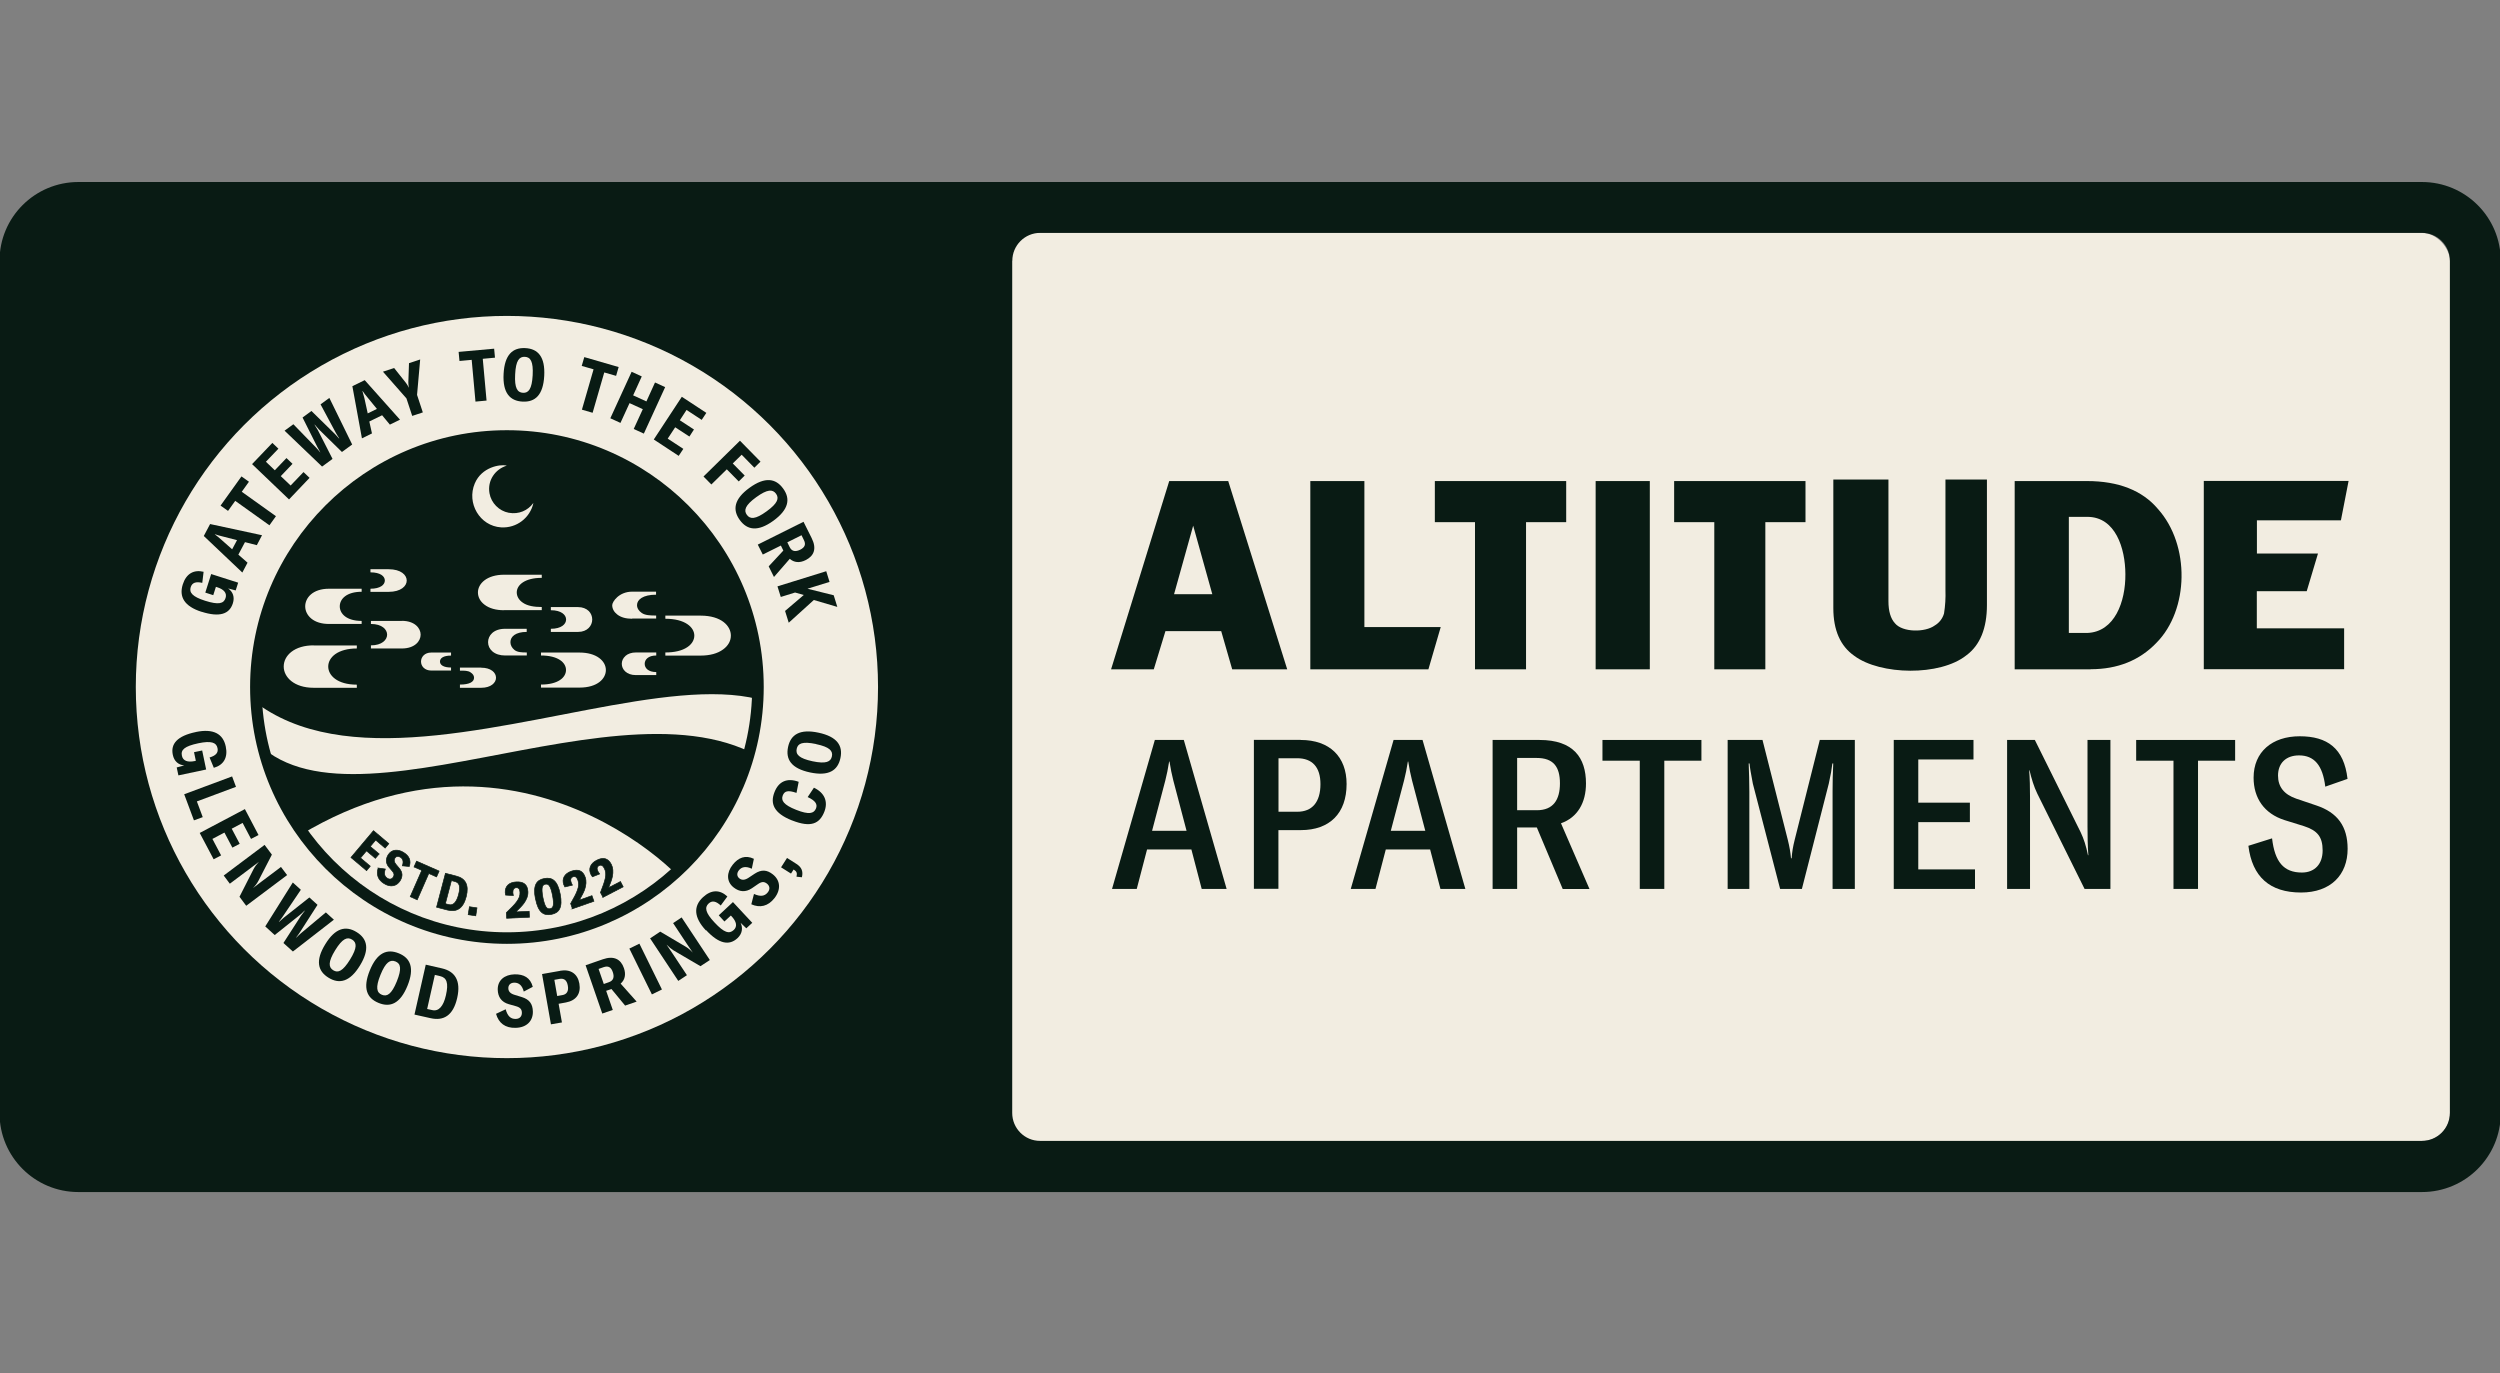 <?xml version="1.0" encoding="UTF-8"?><svg id="a" xmlns="http://www.w3.org/2000/svg" xmlns:xlink="http://www.w3.org/1999/xlink" viewBox="0 0 264 145"><rect x="0" y="0" width="264" height="145" fill="#808080" stroke="none"/><defs><style>.d{fill:none;}.e{fill:#f2ede1;}.f,.g{fill:#091b14;}.g{stroke:#091b14;stroke-miterlimit:10;stroke-width:.07px;}.h{clip-path:url(#c);}.i{clip-path:url(#b);}</style><clipPath id="b"><circle class="d" cx="53.49" cy="72.59" r="27.02"/></clipPath><clipPath id="c"><circle class="d" cx="53.49" cy="72.59" r="26.96"/></clipPath></defs><rect class="e" x="5.33" y="24.6" width="253.38" height="95.88" rx="2.95" ry="2.95"/><path class="f" d="M255.76,19.22H8.28C3.68,19.22-.05,22.94-.05,27.54V117.56c0,4.6,3.73,8.32,8.32,8.32H255.76c4.6,0,8.32-3.73,8.32-8.32V27.54c0-4.6-3.73-8.32-8.32-8.32ZM106.9,27.54c0-1.63,1.32-2.95,2.95-2.95H255.76c1.63,0,2.95,1.32,2.95,2.95V117.53c0,1.63-1.32,2.95-2.95,2.95H109.84c-1.63,0-2.95-1.32-2.95-2.95V27.54Z"/><g><g><path class="f" d="M126.9,93.87l-1.09-4.17h-4.68l-1.09,4.17h-2.61l4.52-15.73h3.06l4.52,15.73h-2.64Zm-5.23-6.14h3.63l-1.4-5.32c-.16-.64-.29-1.26-.4-1.99h-.04c-.11,.73-.24,1.35-.4,1.99l-1.4,5.32Z"/><path class="f" d="M137.35,78.14c3.06,0,4.85,1.77,4.85,4.65,0,3.1-1.79,4.87-4.83,4.87h-2.37v6.2h-2.59v-15.73h4.94Zm-.35,7.58c1.55,0,2.44-1,2.44-2.92,0-1.79-.86-2.73-2.46-2.73h-1.97v5.65h1.99Z"/><path class="f" d="M152.11,93.87l-1.09-4.17h-4.68l-1.09,4.17h-2.61l4.52-15.73h3.06l4.52,15.73h-2.64Zm-5.23-6.14h3.63l-1.4-5.32c-.16-.64-.29-1.26-.4-1.99h-.04c-.11,.73-.24,1.35-.4,1.99l-1.4,5.32Z"/><path class="f" d="M165.02,93.87l-2.73-6.49h-2.08v6.49h-2.59v-15.73h4.96c3.55,0,4.9,1.86,4.9,4.59,0,2.04-.89,3.59-2.64,4.21l3.01,6.94h-2.84Zm-4.81-13.83v5.52h2.08c1.73,0,2.44-1.09,2.44-2.84s-.69-2.68-2.46-2.68h-2.06Z"/><path class="f" d="M179.67,78.14v2.19h-3.92v13.54h-2.59v-13.54h-3.94v-2.19h10.46Z"/><path class="f" d="M182.44,93.87v-15.73h3.68l2.66,10.5c.2,.8,.29,1.35,.35,1.99h.07c.04-.64,.13-1.2,.33-1.99l2.64-10.5h3.7v15.73h-2.35v-10.28c0-.86,.02-2.15,.07-2.97h-.09c-.07,.6-.18,1.24-.38,2.13l-2.84,11.12h-2.3l-2.88-11.12c-.18-.89-.33-1.82-.35-2.13h-.09c.04,.8,.07,2.11,.07,2.97v10.28h-2.28Z"/><path class="f" d="M202.58,91.81h5.98v2.06h-8.58v-15.73h8.42v2.06h-5.83v4.56h5.45v2.06h-5.45v4.99Z"/><path class="f" d="M211.95,93.87v-15.73h2.93l4.83,9.73c.35,.73,.58,1.46,.78,2.44h.04c-.07-.95-.09-1.97-.09-3.06v-9.11h2.42v15.73h-2.73l-4.99-10.06c-.35-.71-.62-1.6-.82-2.46h-.04c.07,.84,.09,1.79,.09,2.84v9.68h-2.42Z"/><path class="f" d="M236.03,78.14v2.19h-3.92v13.54h-2.59v-13.54h-3.94v-2.19h10.46Z"/><path class="f" d="M237.45,89.31l2.48-.78c.29,2.48,1.22,3.61,3.15,3.61,1.35,0,2.19-.89,2.19-2.33s-.55-2.11-1.97-2.57l-2.06-.64c-2.15-.69-3.26-2.33-3.26-4.48,0-2.73,1.97-4.37,4.87-4.37s4.68,1.26,5.05,4.5l-2.35,.82c-.27-2.26-1.17-3.3-2.77-3.3-1.4,0-2.22,.84-2.22,2.13,0,1.17,.62,1.99,1.93,2.44l2.1,.71c2.26,.75,3.32,2.22,3.32,4.59,0,2.75-1.79,4.61-4.92,4.61-3.3,0-5.16-1.66-5.56-4.94Z"/></g><g><path class="f" d="M129.7,50.8l6.23,19.88h-5.81l-1.16-4.03h-5.89l-1.23,4.03h-4.51l6.14-19.88h6.22Zm-1.68,11.95l-2.02-7.24-2.02,7.24h4.04Z"/><path class="f" d="M144.09,66.22h8.05l-1.3,4.46h-12.47v-19.88h5.71v15.42Z"/><path class="f" d="M151.53,50.8h13.86v4.34h-4.24v15.54h-5.39v-15.54h-4.24v-4.34Z"/><path class="f" d="M168.5,70.68v-19.88h5.72v19.88h-5.72Z"/><path class="f" d="M176.8,50.8h13.86v4.34h-4.24v15.54h-5.39v-15.54h-4.24v-4.34Z"/><path class="f" d="M205.44,50.64h4.38v13.25c0,2.46-.73,4.25-2.17,5.31-2.77,2.22-9.09,2.1-11.83,.06-1.47-1.02-2.22-2.71-2.22-5.04v-13.58h5.82v12.85c0,1.05,.23,1.83,.69,2.33,.8,.97,3.18,.98,4.2,.23,.48-.28,.83-.74,.98-1.27,.13-.81,.18-1.64,.15-2.46v-11.68Z"/><path class="f" d="M220.77,70.68h-8.02v-19.88h7.63c3.33,0,5.85,.99,7.5,2.95,3.41,3.8,3.29,10.66-.17,14.14-1.77,1.85-4.1,2.78-6.93,2.78Zm-.36-3.84c2.89-.1,4.06-3.29,4.03-6.22-.01-2.69-1.03-6.05-4.03-6.04h-1.94v12.26h1.94Z"/><path class="f" d="M238.33,54.96v3.49h6.45l-1.19,3.98h-5.27v3.92h9.22v4.32h-14.82v-19.88h15.29l-.81,4.16h-8.89Z"/></g></g><g><circle class="e" cx="53.53" cy="72.55" r="39.19"/><g class="i"><g class="h"><circle class="f" cx="53.62" cy="72.65" r="26.96"/><path class="e" d="M53.73,54.15c-1.03-.19-1.86-1.03-2.04-2.06-.24-1.36,.61-2.54,1.8-2.91,.01,0,.01-.02,0-.02-.71-.15-2.62,.17-3.35,1.88-.89,2.08,.52,4.51,2.78,4.65,1.65,.1,3.05-1.02,3.4-2.54,0-.01-.02-.02-.02-.01-.55,.76-1.51,1.2-2.56,1.01Z"/><polygon class="e" points="19.58 73.75 84.45 72.15 78.02 101.19 49.14 102.44 26.63 96.36 18.32 86.12 19.58 73.75"/><g><path class="f" d="M21.78,71.79h63.8s4.31,19.03,1.68,9.17c-5.88-22.02-53.58,13.3-65.62-13.75-.86-1.94,.14,4.58,.14,4.58Z"/><path class="f" d="M25.44,76.14c8.29,15.06,40.86-6.23,55.97,4.56,0,0-1.18,10.34-8.38,13.53-1.53-2.83-22.83-23.1-48.28-.94l.69-17.14Z"/></g><g><path class="e" d="M42.43,65.57h-3.26v.32c1.18,0,1.71,.59,1.71,1.13s-.54,1.13-1.71,1.13v.33h3.26c1.37,0,1.99-.78,1.99-1.46s-.62-1.46-1.99-1.46Z"/><path class="e" d="M34.74,62.17c-1.73,0-2.51,.97-2.51,1.86,0,.49,.23,.95,.64,1.29,.46,.38,1.1,.57,1.87,.57h3.45v-.32c-1.59,0-2.31-.76-2.31-1.54s.72-1.54,2.31-1.54v-.32h-3.45Z"/><path class="e" d="M42.95,61.3c0-.57-.6-1.19-1.92-1.19h-1.91v.33c1.04,0,1.52,.41,1.52,.86s-.48,.87-1.52,.87v.33h1.91c1.32,0,1.92-.62,1.92-1.19Z"/><path class="e" d="M33.12,68.15c-.97,0-1.79,.24-2.37,.7-.51,.41-.79,.95-.79,1.54,0,1.11,1.09,2.24,3.16,2.24h4.56v-.33c-2.08,0-3.02-.99-3.02-1.91,0-.5,.26-.96,.74-1.31,.55-.39,1.34-.6,2.28-.6v-.16h0v-.16h-4.56Z"/><path class="e" d="M53.22,64.44c-.85,0-1.56-.2-2.06-.59-.45-.34-.69-.8-.69-1.29,0-.93,.95-1.87,2.76-1.87h3.98v.33c-1.81,0-2.64,.77-2.64,1.54,0,.42,.23,.81,.65,1.09,.48,.33,1.17,.45,1.99,.45v.19h0v.14h-3.98Z"/><path class="e" d="M50.82,70.51c.48,0,.88,.11,1.17,.33,.25,.19,.39,.45,.39,.73,0,.53-.54,1.06-1.56,1.06h-2.25v-.34c1.02,0,1.49-.29,1.49-.72,0-.24-.13-.41-.37-.57-.27-.19-.66-.18-1.12-.18v-.24h0v-.08h2.25Z"/><path class="e" d="M57.13,69.23v-.21h0v-.11h4.07c.85,0,1.57,.2,2.07,.57,.46,.34,.71,.79,.71,1.28,0,.89-.87,1.85-2.78,1.85h-4.07v-.11h0v-.21c1.81,0,2.64-.75,2.64-1.54,0-.78-.83-1.53-2.64-1.53Z"/><path class="e" d="M53.33,66.4h2.29v.1h0v.23c-1.18,0-1.72,.5-1.72,1.08,0,.31,.15,.6,.42,.82,.31,.25,.76,.27,1.31,.27v.22h0v.1h-2.29c-.55,0-1.01-.15-1.34-.43-.3-.26-.46-.6-.46-.98,0-.68,.56-1.41,1.8-1.41Z"/><path class="e" d="M58.17,66.59h0v-.19c1.11,0,1.61-.49,1.61-.98,0-.49-.51-.98-1.61-.98v-.19h0v-.14h2.88c.46,0,.85,.15,1.13,.42,.23,.24,.36,.55,.36,.89,0,.65-.51,1.31-1.49,1.31h-2.88v-.14Z"/><path class="e" d="M47.63,69.02h0v.21c-.81,0-1.17,.27-1.17,.63,0,.36,.37,.63,1.17,.63v.22h0v.1h-2.09c-.34,0-.62-.11-.82-.31-.17-.17-.26-.4-.26-.64,0-.47,.37-.95,1.08-.95h2.09v.1Z"/><path class="e" d="M73.99,65.01h-3.73v.33c2.1,0,3.06,.91,3.06,1.78,0,.46-.26,.9-.74,1.22-.56,.38-1.36,.56-2.32,.56v.33h3.73c.97,0,1.79-.22,2.37-.65,.53-.38,.82-.9,.82-1.46,0-1.02-1-2.11-3.19-2.11Z"/><path class="e" d="M66.75,65.34c-.65,0-1.19-.15-1.57-.45-.34-.26-.53-.61-.53-.98s.72-1.43,2.1-1.43h2.53v.32c-1.38,0-2.01,.52-2.01,1.1,0,.32,.18,.61,.5,.83,.36,.25,.89,.27,1.52,.27v.22h0v.1h-2.53Z"/><path class="e" d="M66.04,69.28c-.25,.22-.38,.51-.38,.82,0,.59,.51,1.19,1.49,1.19h2.15v-.32c-.84,0-1.22-.42-1.22-.87s.38-.88,1.22-.88v-.32h-2.15c-.45,0-.84,.13-1.11,.37Z"/></g></g></g><path class="f" d="M53.53,46.65c14.3,0,25.9,11.6,25.9,25.9s-11.6,25.9-25.9,25.9-25.9-11.6-25.9-25.9,11.6-25.9,25.9-25.9m0-1.22c-14.96,0-27.12,12.17-27.12,27.12s12.17,27.12,27.12,27.12,27.12-12.17,27.12-27.12-12.17-27.12-27.12-27.12h0Z"/><g><path class="f" d="M20.68,77.3c1.87-.39,2.88,.2,3.16,1.53,.25,1.17-.23,1.96-1.26,2.25l-.45-1.09c.64-.19,.95-.49,.84-.99-.12-.59-.65-.8-2.03-.51-1.46,.31-1.87,.69-1.73,1.32,.11,.54,.61,.71,1.34,.56l.13-.03-.19-.91,.86-.18,.42,2.01-2.93,.62-.18-.84,.8-.21c-.62-.06-1.07-.44-1.21-1.12-.25-1.17,.48-2,2.44-2.41Z"/><path class="f" d="M19.46,83.87l5.05-1.88,.41,1.1-4.13,1.54,.62,1.66-.93,.34-1.03-2.76Z"/><path class="f" d="M25.32,89.1l-.78,.41-.84-1.59-1.27,.67,.92,1.74-.79,.41-1.47-2.78,4.77-2.52,1.44,2.74-.79,.41-.89-1.69-1.15,.61,.84,1.59Z"/><path class="f" d="M23.62,92.46l4.32-3.24,.77,1.03-1.43,2.78c-.14,.26-.3,.48-.56,.75h0c.27-.2,.56-.43,.85-.65l2.1-1.58,.65,.86-4.32,3.24-.71-.95,1.49-2.93c.15-.28,.34-.53,.56-.76h0c-.22,.16-.53,.41-.82,.62l-2.25,1.69-.65-.87Z"/><path class="f" d="M29.01,98.74l-1-.91,2.91-4.64,.85,.77-1.92,2.84c-.12,.18-.26,.36-.4,.53l.02,.02c.15-.14,.3-.28,.47-.42l2.73-2.16,.86,.78-1.88,2.93c-.12,.18-.24,.35-.37,.51l.02,.02c.15-.16,.32-.32,.48-.46l2.63-2.2,.85,.77-4.33,3.36-1-.9,1.85-2.87c.14-.2,.28-.37,.4-.53l-.02-.02c-.14,.14-.3,.3-.48,.45l-2.67,2.13Z"/><path class="f" d="M34.35,99.71c1.05-1.72,2.17-1.99,3.31-1.28,1.14,.7,1.4,1.82,.35,3.53-1.05,1.72-2.17,1.99-3.31,1.29-1.15-.7-1.41-1.82-.35-3.54Zm2.62,1.61c.77-1.25,.71-1.79,.21-2.1-.51-.31-1.02-.12-1.79,1.13-.76,1.24-.7,1.8-.2,2.11,.5,.31,1.01,.11,1.78-1.14Z"/><path class="f" d="M39.05,102.48c.76-1.87,1.81-2.32,3.06-1.81,1.24,.5,1.68,1.56,.92,3.43-.76,1.87-1.81,2.32-3.05,1.81-1.25-.51-1.69-1.56-.93-3.43Zm2.85,1.16c.55-1.36,.41-1.89-.14-2.11-.55-.22-1.03,.05-1.58,1.41-.55,1.35-.4,1.89,.15,2.11,.54,.22,1.02-.06,1.57-1.41Z"/><path class="f" d="M43.77,107.13l1.19-5.26,1.71,.39c1.36,.31,2.03,1.28,1.61,3.12-.42,1.87-1.44,2.45-2.81,2.14l-1.7-.38Zm1.34-.58l.55,.12c.67,.15,1.17-.41,1.43-1.57,.3-1.31,.08-1.86-.61-2.02l-.56-.13-.81,3.59Z"/><path class="f" d="M52.38,107.06l1.02-.48c.19,.7,.51,1.03,1.06,1.02,.42-.01,.65-.27,.65-.64,0-.36-.16-.57-.61-.7l-.78-.22c-.77-.22-1.14-.77-1.16-1.53-.02-.99,.71-1.59,1.78-1.62,.97-.02,1.67,.35,1.92,1.32l-.95,.5c-.17-.66-.53-.95-1-.94-.39,0-.64,.24-.63,.59,0,.33,.21,.56,.64,.69l.78,.24c.81,.25,1.15,.72,1.17,1.53,.02,.98-.64,1.7-1.83,1.72-1.09,.03-1.78-.5-2.06-1.48Z"/><path class="f" d="M59.16,102.51c1.09-.19,1.84,.32,2.02,1.35,.19,1.08-.34,1.8-1.42,2l-.77,.14,.35,1.97-1.16,.2-.94-5.31,1.92-.34Zm.24,2.57c.46-.08,.67-.43,.56-1-.1-.57-.39-.79-.87-.71l-.55,.1,.3,1.71,.55-.1Z"/><path class="f" d="M66.02,106.2l-1.45-1.76-.56,.19,.7,2.02-1.11,.38-1.76-5.1,1.82-.63c1.18-.41,1.91,0,2.23,.94,.23,.67,.1,1.24-.35,1.63l1.69,1.9-1.19,.41Zm-2.26-2.29l.54-.19c.49-.17,.59-.55,.41-1.07-.17-.5-.46-.69-.96-.52l-.54,.19,.55,1.59Z"/><path class="f" d="M68.84,105.01l-2.38-4.84,1.06-.52,2.38,4.84-1.06,.52Z"/><path class="f" d="M71.63,103.59l-2.98-4.5,1.07-.71,2.69,1.59c.25,.15,.46,.32,.72,.6h.01c-.2-.29-.41-.6-.61-.9l-1.45-2.19,.9-.6,2.98,4.5-.99,.65-2.83-1.66c-.27-.17-.51-.37-.73-.6h-.01c.16,.24,.39,.56,.59,.87l1.55,2.34-.91,.6Z"/><path class="f" d="M74.54,98.25c-1.3-1.4-1.31-2.57-.31-3.5,.88-.82,1.79-.82,2.58-.08l-.7,.95c-.49-.45-.9-.56-1.28-.21-.44,.41-.35,.97,.62,2,1.01,1.09,1.56,1.24,2.03,.8,.41-.38,.29-.89-.21-1.43l-.09-.1-.68,.63-.6-.65,1.5-1.4,2.04,2.19-.63,.58-.6-.58c.26,.56,.17,1.15-.33,1.62-.87,.81-1.96,.62-3.32-.85Z"/><path class="f" d="M79.34,95.49l.28-1.09c.66,.3,1.12,.26,1.46-.17,.26-.33,.21-.67-.08-.91-.29-.23-.54-.24-.93,.02l-.67,.46c-.67,.45-1.32,.39-1.92-.08-.78-.61-.77-1.57-.11-2.4,.6-.76,1.34-1.06,2.24-.63l-.22,1.05c-.62-.3-1.07-.2-1.36,.16-.25,.31-.22,.65,.05,.86,.26,.2,.56,.19,.94-.05l.68-.45c.71-.46,1.29-.42,1.92,.08,.77,.61,.89,1.58,.16,2.51-.68,.86-1.53,1.05-2.45,.64Z"/><path class="f" d="M84.11,92.58c.1-.41,0-.57-.29-.75h-.02l-.27,.42-1.05-.66,.63-.99,.98,.62c.54,.34,.75,.77,.59,1.42l-.57-.06Z"/><path class="f" d="M83.64,86.64c-1.95-.77-2.33-1.8-1.85-3,.43-1.1,1.31-1.54,2.55-1.08l-.23,1.17c-.92-.32-1.27-.19-1.45,.27-.2,.52,.07,.99,1.42,1.52,1.34,.53,1.87,.4,2.09-.15,.17-.43-.04-.81-.88-1.2l.66-.99c1.15,.55,1.51,1.49,1.1,2.54-.5,1.27-1.42,1.7-3.4,.92Z"/><path class="f" d="M85.54,81.57c-1.97-.42-2.6-1.37-2.32-2.69,.28-1.31,1.24-1.93,3.21-1.51,1.97,.42,2.6,1.37,2.32,2.68-.28,1.32-1.24,1.94-3.21,1.52Zm.64-3c-1.44-.3-1.93-.07-2.05,.51-.12,.58,.23,1,1.67,1.31,1.43,.3,1.93,.06,2.05-.52,.12-.57-.24-.99-1.67-1.29Z"/></g><g><path class="f" d="M21.29,64.61c-1.83-.58-2.4-1.59-1.99-2.89,.36-1.14,1.16-1.59,2.2-1.34l-.14,1.17c-.65-.15-1.06-.04-1.22,.45-.18,.57,.17,1.01,1.52,1.44,1.42,.45,1.97,.31,2.16-.29,.17-.53-.19-.92-.89-1.14l-.13-.04-.28,.88-.84-.27,.62-1.96,2.85,.91-.26,.82-.8-.21c.51,.36,.71,.91,.5,1.57-.36,1.14-1.4,1.5-3.31,.89Z"/><path class="f" d="M22.19,55.34l5.48,1.18-.55,1.05-1.25-.32-.7,1.32,.97,.85-.55,1.04-4.07-3.86,.67-1.27Zm2.33,2.66l.51-.96-1.59-.41c-.24-.06-.48-.12-.75-.22v.02c.23,.17,.41,.33,.6,.49l1.23,1.09Z"/><path class="f" d="M25.5,50.31l.79,.56-.76,1.06,3.61,2.58-.69,.96-3.61-2.58-.76,1.06-.79-.56,2.2-3.07Z"/><path class="f" d="M30.25,48.37l.64,.61-1.24,1.3,1.04,.99,1.36-1.42,.64,.61-2.17,2.28-3.9-3.73,2.14-2.24,.64,.61-1.32,1.38,.94,.9,1.24-1.3Z"/><path class="f" d="M35.1,48.47l-1.09,.8-3.96-3.79,.93-.68,2.39,2.46c.15,.15,.3,.33,.43,.5h.02c-.1-.19-.21-.37-.31-.56l-1.56-3.11,.94-.69,2.49,2.44c.15,.15,.29,.31,.42,.46l.02-.02c-.12-.18-.25-.38-.35-.56l-1.62-3.02,.93-.68,2.41,4.92-1.08,.79-2.44-2.39c-.16-.17-.3-.35-.43-.5l-.02,.02c.11,.16,.23,.36,.35,.57l1.55,3.04Z"/><path class="f" d="M38.51,40.14l3.73,4.18-1.07,.52-.82-.99-1.35,.66,.28,1.26-1.06,.52-1.01-5.51,1.29-.63Zm.31,3.52l.98-.48-1.04-1.27c-.16-.19-.31-.38-.47-.62h-.02c.09,.29,.15,.52,.21,.76l.35,1.6Z"/><path class="f" d="M44.65,43.55l-1.12,.37-.61-1.85-2.48-2.82,1.18-.39,1.26,1.59c.11,.15,.2,.3,.29,.48h.01c-.04-.2-.06-.37-.06-.56l.07-2.02,1.18-.39-.33,3.74,.61,1.85Z"/><path class="f" d="M52.18,36.81l.09,.96-1.29,.12,.4,4.41-1.17,.11-.4-4.41-1.29,.12-.09-.96,3.76-.34Z"/><path class="f" d="M53.18,39.47c.11-2.01,.95-2.78,2.3-2.71,1.34,.07,2.1,.93,1.99,2.94-.11,2.01-.95,2.78-2.29,2.71-1.34-.07-2.11-.93-2-2.94Zm3.07,.16c.08-1.46-.23-1.92-.82-1.95-.59-.03-.96,.38-1.03,1.85-.08,1.46,.24,1.92,.83,1.95,.58,.03,.94-.39,1.02-1.85Z"/><path class="f" d="M65.33,38.76l-.27,.93-1.25-.36-1.23,4.26-1.13-.33,1.23-4.26-1.25-.36,.27-.93,3.63,1.05Z"/><path class="f" d="M70.24,40.88l-2.25,4.91-1.07-.49,.96-2.09-1.4-.64-.96,2.09-1.07-.49,2.25-4.91,1.07,.49-.91,2,1.4,.64,.91-2,1.07,.49Z"/><path class="f" d="M73.28,45.36l-.48,.74-1.5-.98-.79,1.2,1.65,1.08-.49,.74-2.63-1.73,2.96-4.51,2.59,1.7-.49,.74-1.6-1.05-.71,1.09,1.5,.98Z"/><path class="f" d="M79.66,49.39l-1.34-1.37-.94,.92,1.26,1.28-.63,.62-1.26-1.28-1.63,1.6-.83-.84,3.85-3.78,2.17,2.21-.64,.63Z"/><path class="f" d="M79.15,51.51c1.63-1.18,2.76-1.01,3.55,.08,.79,1.08,.6,2.21-1.03,3.4-1.63,1.18-2.76,1.01-3.55-.08-.79-1.09-.6-2.22,1.03-3.4Zm1.8,2.49c1.19-.86,1.34-1.39,1-1.86-.35-.48-.9-.5-2.09,.36-1.18,.86-1.34,1.39-.99,1.87,.34,.47,.9,.49,2.08-.37Z"/><path class="f" d="M81.17,59.81l1.55-1.67-.26-.53-1.91,.95-.53-1.05,4.83-2.41,.86,1.72c.56,1.12,.25,1.89-.64,2.33-.63,.32-1.22,.26-1.67-.14l-1.67,1.92-.56-1.13Zm1.97-2.54l.25,.51c.23,.46,.62,.51,1.11,.27,.48-.24,.63-.55,.39-1.02l-.25-.51-1.5,.75Z"/><path class="f" d="M82.91,64.51l1.97-1.68-.92-.26-1.51,.47-.35-1.12,5.15-1.6,.35,1.13-2.33,.72,2.77,.69,.38,1.23-2.48-.73-2.65,2.4-.39-1.25Z"/></g><g><path class="g" d="M40.03,90.18l-.39,.46-.94-.79-.63,.75,1.03,.87-.39,.47-1.65-1.39,2.38-2.83,1.62,1.37-.39,.47-1-.85-.57,.68,.94,.79Z"/><path class="g" d="M39.92,91.66l.77,.11c-.16,.47-.1,.78,.22,.98,.24,.15,.48,.09,.61-.12,.13-.21,.13-.39-.08-.63l-.36-.42c-.36-.42-.36-.87-.09-1.31,.36-.57,1.01-.64,1.63-.25,.57,.35,.82,.84,.6,1.48l-.73-.07c.15-.44,.06-.75-.21-.91-.23-.14-.46-.1-.58,.1-.12,.19-.09,.4,.1,.64l.36,.43c.37,.45,.38,.85,.09,1.32-.36,.57-1.01,.73-1.7,.29-.64-.4-.83-.96-.62-1.62Z"/><path class="g" d="M46.37,91.99l-.27,.61-.82-.36-1.22,2.78-.74-.33,1.22-2.78-.82-.36,.27-.61,2.37,1.04Z"/><path class="g" d="M46.1,95.8l.94-3.58,1.16,.3c.93,.24,1.36,.92,1.03,2.18-.33,1.27-1.04,1.64-1.98,1.4l-1.15-.3Zm.93-.37l.37,.1c.46,.12,.81-.26,1.02-1.04,.23-.89,.1-1.27-.37-1.4l-.38-.1-.64,2.44Z"/><path class="g" d="M50.37,95.87l-.13,.84-.8-.12,.13-.84,.8,.12Z"/><path class="g" d="M53.5,96.96l-.03-.58c.51-.49,.86-.84,1.1-1.17,.26-.35,.36-.65,.34-1-.02-.33-.15-.48-.39-.47-.24,.01-.37,.19-.36,.5,0,.1,.03,.21,.05,.33l-.82-.05c-.02-.09-.03-.19-.04-.27-.03-.66,.42-1.09,1.17-1.12,.76-.04,1.19,.27,1.23,1.03,.02,.42-.13,.81-.43,1.23-.2,.27-.47,.54-.85,.91l1.41-.07,.03,.63-2.41,.11Z"/><path class="g" d="M56.54,94.92c-.28-1.44,.12-2,.94-2.15,.82-.16,1.4,.21,1.68,1.65,.28,1.43-.13,1.99-.94,2.14-.81,.16-1.39-.21-1.67-1.64Zm1.81-.35c-.21-1.07-.43-1.26-.76-1.2-.32,.06-.46,.33-.26,1.4,.21,1.06,.44,1.25,.76,1.19,.32-.06,.46-.32,.26-1.39Z"/><path class="g" d="M60.45,95.97l-.19-.55c.35-.61,.59-1.05,.72-1.43,.15-.41,.16-.73,.04-1.06-.11-.31-.28-.42-.51-.34-.23,.08-.3,.29-.2,.58,.03,.1,.09,.2,.14,.3l-.8,.19c-.04-.08-.09-.17-.12-.25-.22-.62,.09-1.16,.8-1.41,.72-.25,1.22-.08,1.47,.64,.14,.4,.1,.81-.06,1.3-.12,.32-.3,.65-.56,1.11l1.33-.47,.21,.59-2.28,.8Z"/><path class="g" d="M63.68,94.76l-.27-.51c.26-.66,.43-1.13,.51-1.52,.09-.43,.05-.74-.11-1.05-.15-.29-.34-.38-.55-.27-.22,.11-.26,.33-.12,.6,.05,.09,.11,.18,.18,.28l-.76,.3c-.05-.07-.11-.15-.15-.23-.3-.59-.08-1.16,.59-1.51,.67-.35,1.2-.25,1.55,.42,.19,.37,.22,.79,.12,1.29-.07,.33-.2,.69-.4,1.18l1.25-.65,.29,.56-2.14,1.11Z"/></g></g></svg>